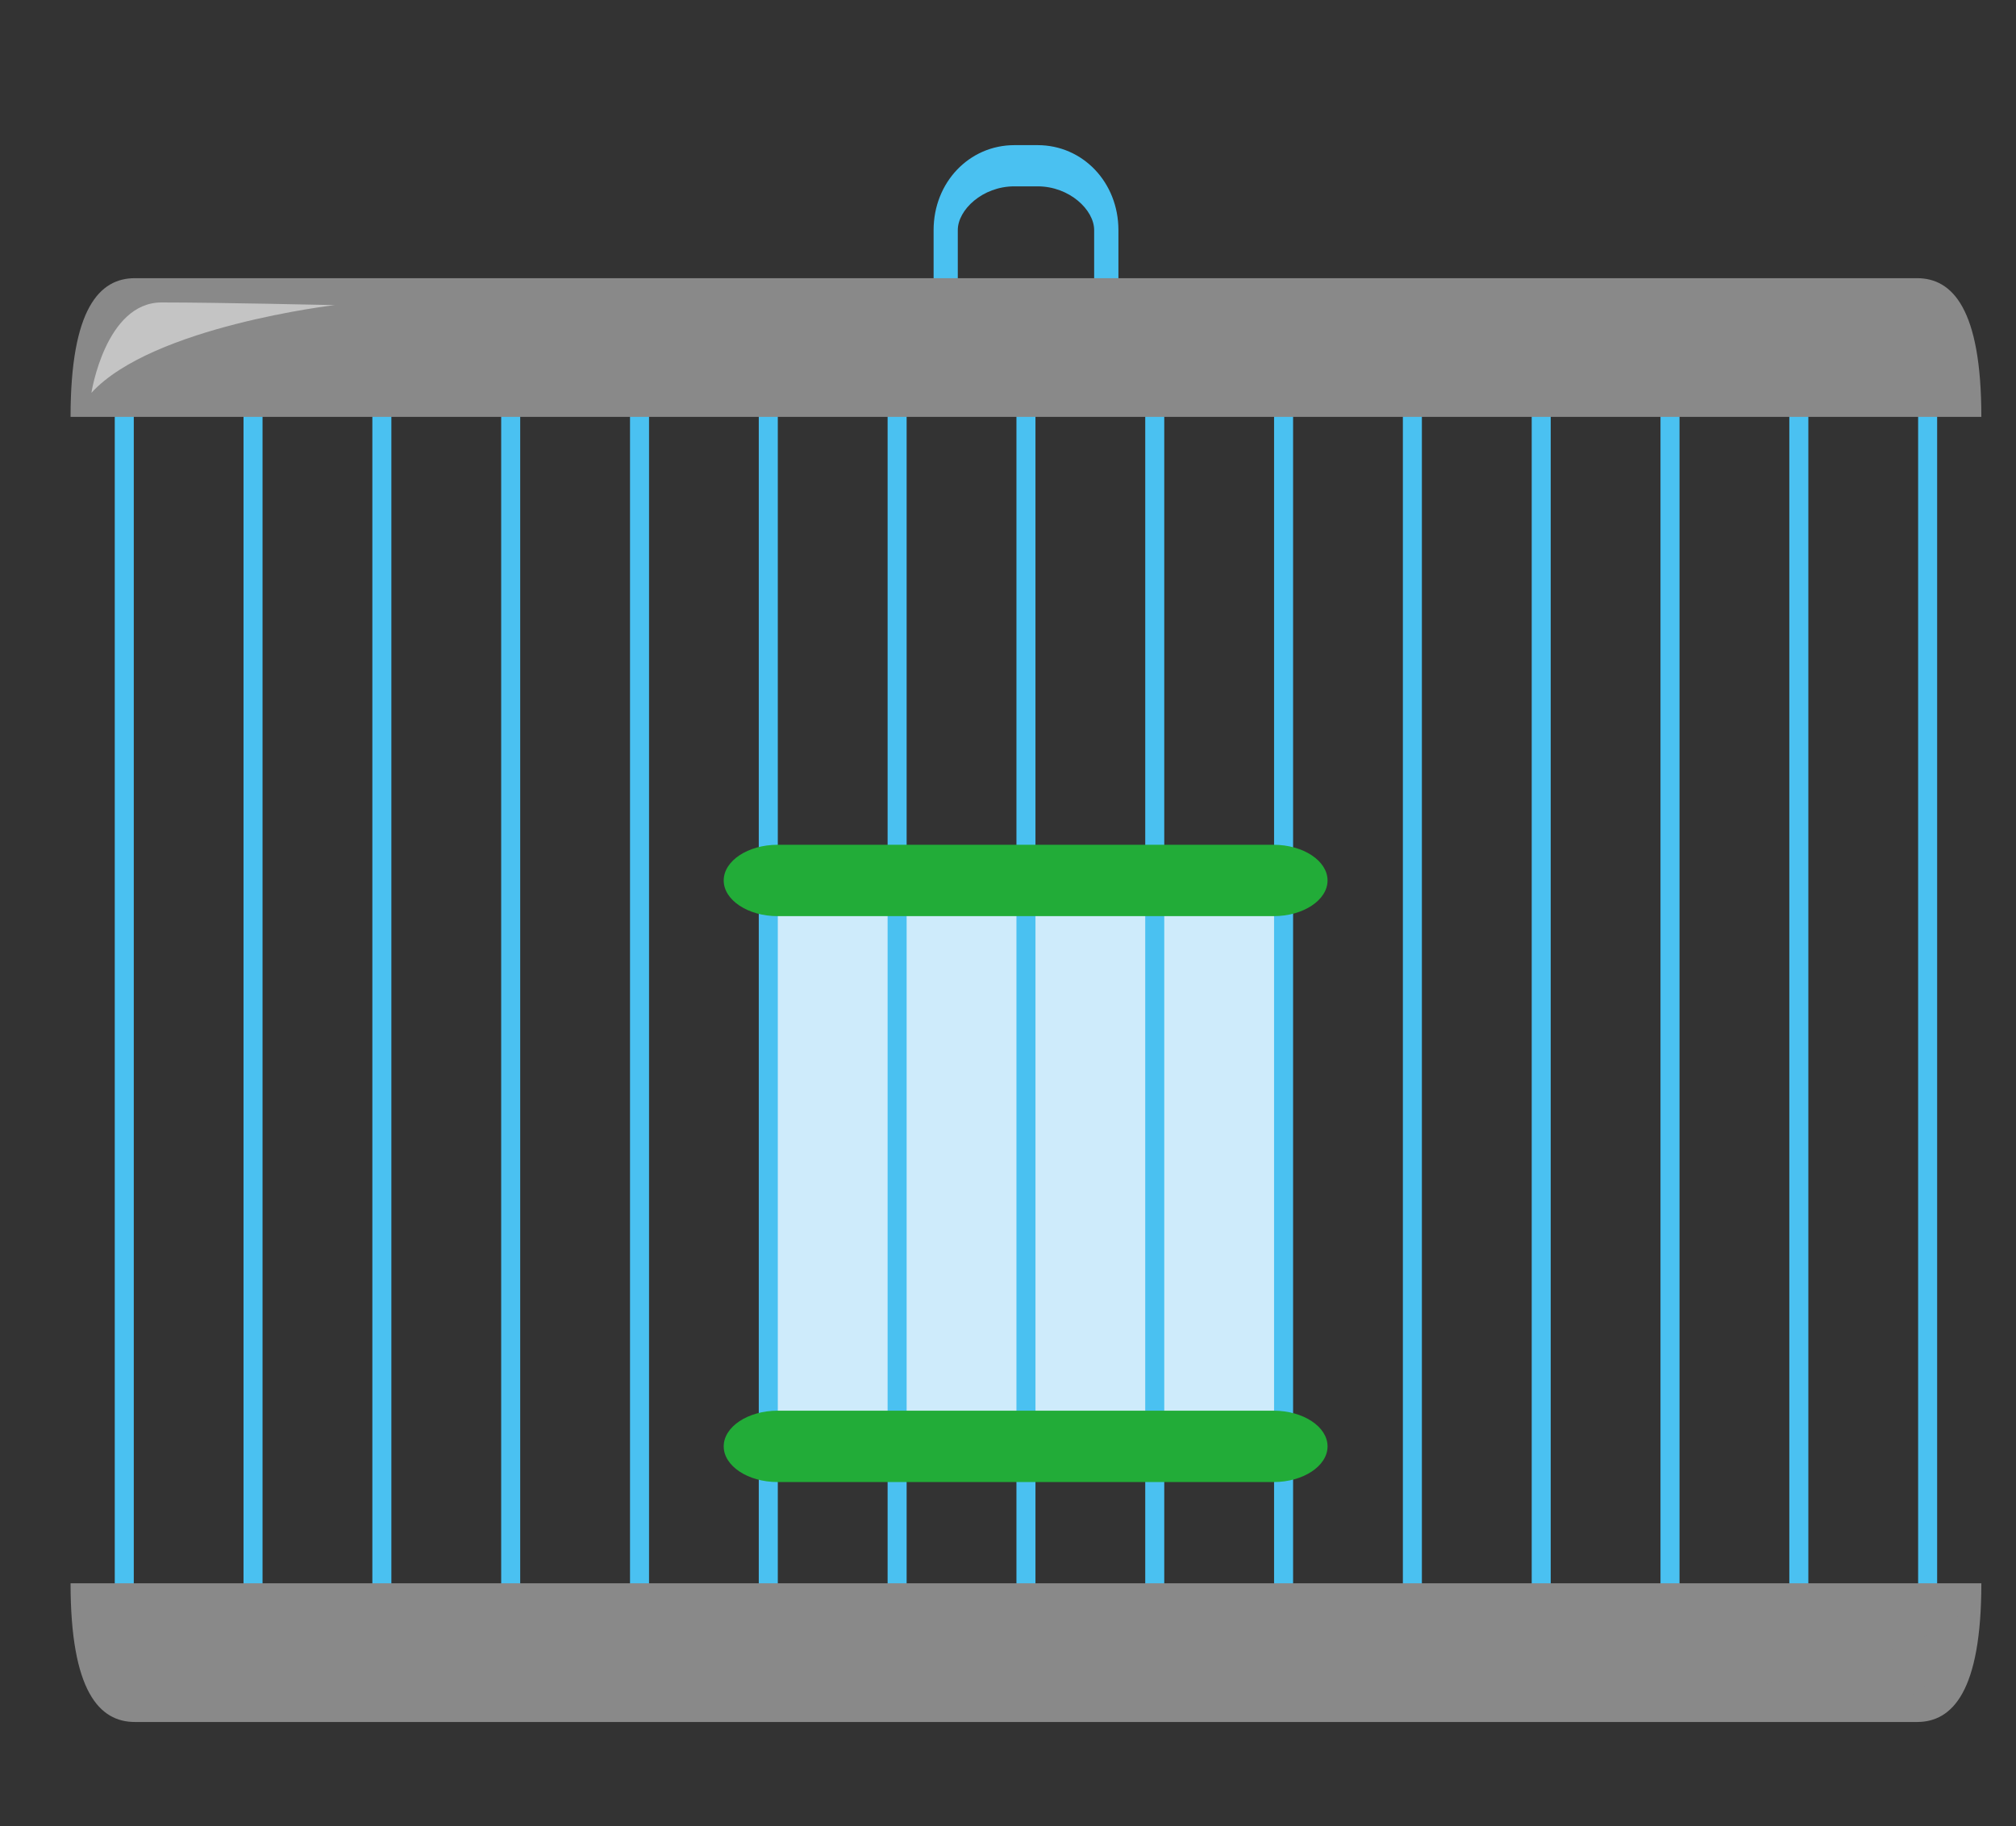 <?xml version="1.0" encoding="utf-8"?>
<!-- Generator: Adobe Illustrator 15.1.0, SVG Export Plug-In  -->
<!DOCTYPE svg PUBLIC "-//W3C//DTD SVG 1.1//EN" "http://www.w3.org/Graphics/SVG/1.1/DTD/svg11.dtd">
<svg version="1.1"
	 xmlns="http://www.w3.org/2000/svg" xmlns:xlink="http://www.w3.org/1999/xlink" xmlns:a="http://ns.adobe.com/AdobeSVGViewerExtensions/3.0/"
	 x="0px" y="0px" width="53px" height="48px" viewBox="3.582 3.529 53 48" enable-background="new 3.582 3.529 53 48"
	 xml:space="preserve">
<rect x="3.582" y="3.529" width="53" height="48" fill="#333333" stroke="none"/>
<defs>
</defs>
<rect x="23.671" y="26.61" fill="#CEEBFB" width="13.75" height="14.875"/>
<path fill="#4AC1F1" d="M32.665,11.81c-0.176,0-0.318-0.242-0.318-0.541V9.577c0-0.532-0.65-1.15-1.488-1.15h-0.609
	c-0.838,0-1.488,0.618-1.488,1.15v1.691c0,0.299-0.143,0.541-0.318,0.541s-0.318-0.242-0.318-0.541V9.577
	c0-1.252,0.934-2.233,2.125-2.233h0.609c1.191,0,2.125,0.981,2.125,2.233v1.691C32.983,11.567,32.841,11.81,32.665,11.81z"/>
<rect x="20.145" y="13.268" fill="#4AC1F1" width="0.5" height="33.065"/>
<rect x="23.53" y="13.268" fill="#4AC1F1" width="0.5" height="33.065"/>
<rect x="6.599" y="13.268" fill="#4AC1F1" width="0.5" height="33.065"/>
<rect x="9.984" y="13.268" fill="#4AC1F1" width="0.5" height="33.065"/>
<rect x="13.371" y="13.268" fill="#4AC1F1" width="0.5" height="33.065"/>
<rect x="16.758" y="13.268" fill="#4AC1F1" width="0.5" height="33.065"/>
<rect x="33.69" y="13.268" fill="#4AC1F1" width="0.5" height="33.065"/>
<rect x="54.009" y="13.268" fill="#4AC1F1" width="0.5" height="33.065"/>
<rect x="50.623" y="13.268" fill="#4AC1F1" width="0.5" height="33.065"/>
<rect x="47.236" y="13.268" fill="#4AC1F1" width="0.5" height="33.065"/>
<rect x="43.85" y="13.268" fill="#4AC1F1" width="0.5" height="33.065"/>
<rect x="40.463" y="13.268" fill="#4AC1F1" width="0.5" height="33.065"/>
<rect x="37.077" y="13.268" fill="#4AC1F1" width="0.5" height="33.065"/>
<rect x="30.304" y="13.268" fill="#4AC1F1" width="0.5" height="33.065"/>
<rect x="26.917" y="13.268" fill="#4AC1F1" width="0.5" height="33.065"/>
<path fill="#898989" d="M55.671,45.146c0,2.844-0.761,3.646-1.691,3.646H7.128c-0.931,0-1.691-0.801-1.691-3.646H55.671z"/>
<path fill="#898989" d="M55.671,14.487c0-2.844-0.761-3.646-1.691-3.646H7.128c-0.931,0-1.691,0.801-1.691,3.646H55.671z"/>
<path opacity="0.5" fill="#FFFFFF" d="M5.985,13.855c0,0,0.369-2.376,1.845-2.376s4.549,0.07,4.549,0.07S7.584,12.107,5.985,13.855z
	"/>
<path fill="#898989" d="M55.319,45.809c0,0-0.486,2.528-2.433,2.528s-6.001-0.074-6.001-0.074S53.211,47.667,55.319,45.809z"/>
<path fill="#22AC38" d="M38.483,26.672c0,0.516-0.638,0.938-1.418,0.938h-13.04c-0.779,0-1.417-0.422-1.417-0.938
	s0.638-0.938,1.417-0.938h13.04C37.846,25.735,38.483,26.157,38.483,26.672z"/>
<path fill="#22AC38" d="M38.483,41.547c0,0.516-0.638,0.938-1.418,0.938h-13.04c-0.779,0-1.417-0.422-1.417-0.938
	s0.638-0.938,1.417-0.938h13.04C37.846,40.61,38.483,41.032,38.483,41.547z"/>
<rect id="_x3C_スライス_x3E__4_" x="3.975" y="3.426" fill="none" width="53" height="48"/>
<rect x="0.5" y="0.5" fill="none" stroke="#DCDDDD" stroke-miterlimit="10" width="59.528" height="59.528"/>
</svg>
